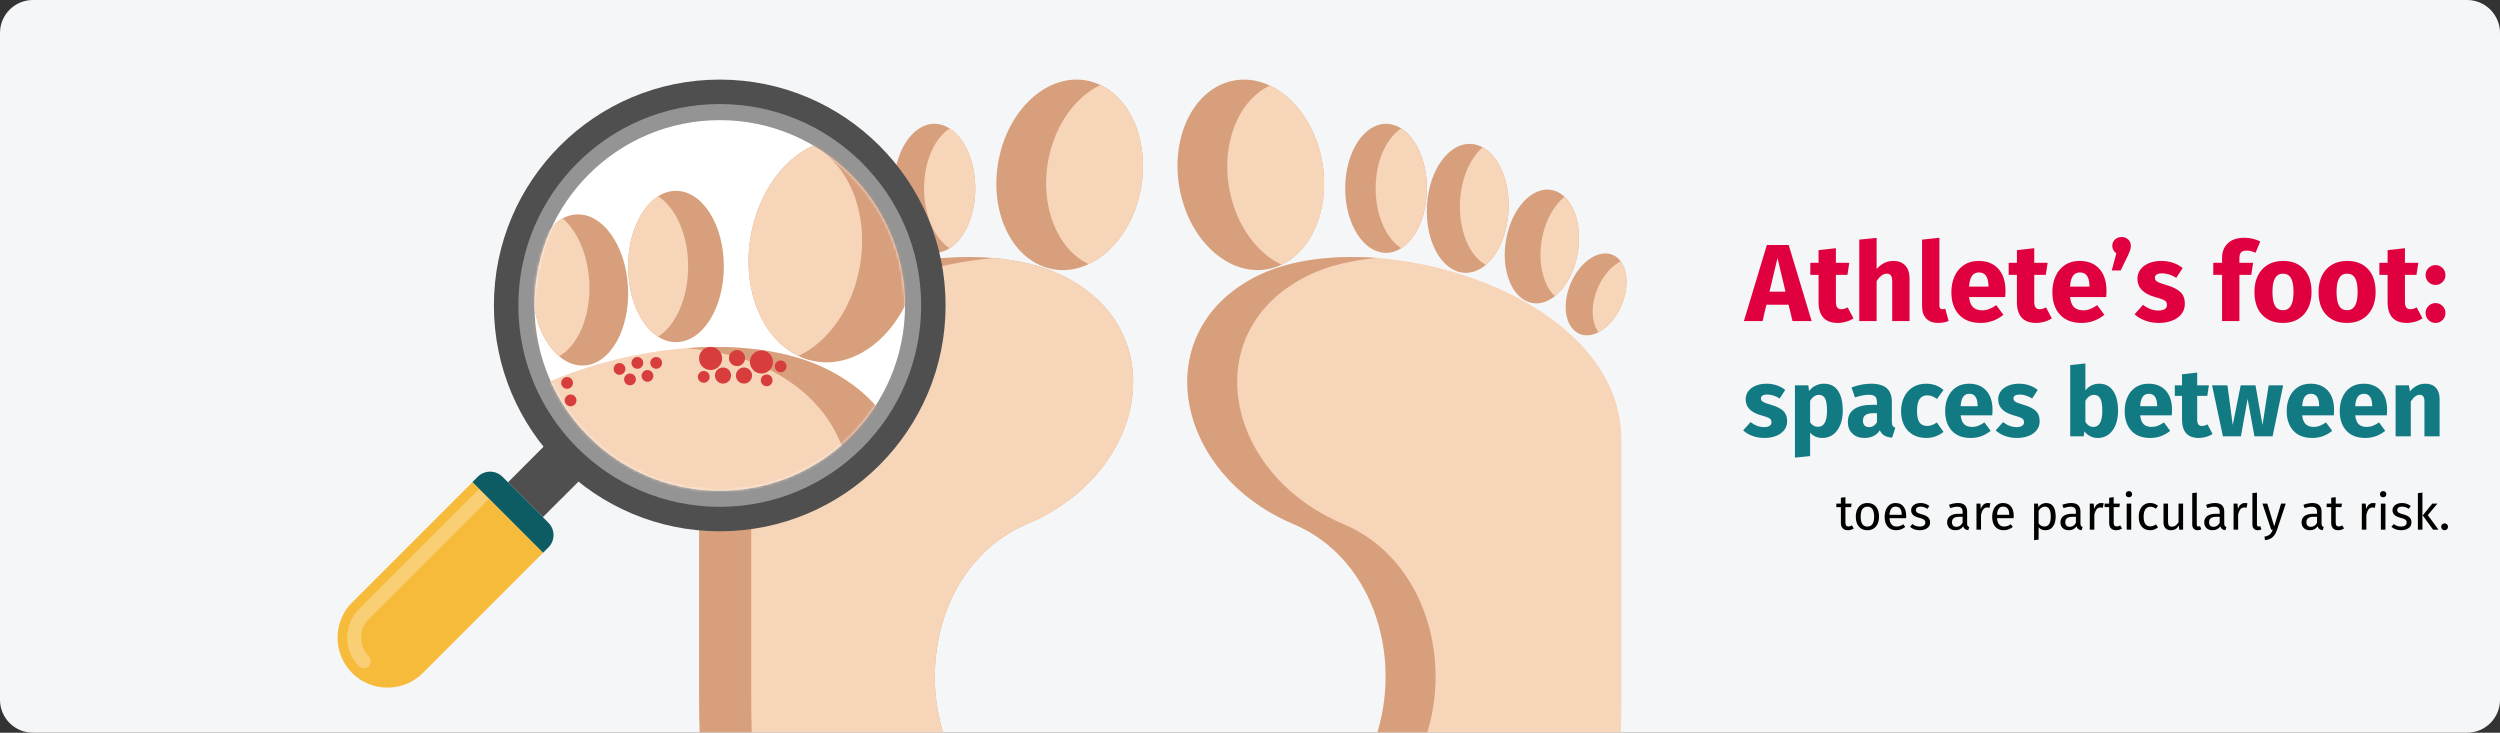 <?xml version="1.0" encoding="UTF-8"?>
<svg width="911px" height="267px" viewBox="0 0 911 267" version="1.1" xmlns="http://www.w3.org/2000/svg" xmlns:xlink="http://www.w3.org/1999/xlink">
    <rect x="0" y="0" width="911" height="267" fill="#333333" stroke="none"/>
    <title>fusspilz-definition-en</title>
    <defs>
        <path d="M12,0 L899,0 C905.627,0 911,5.373 911,12 L911,255 C911,261.627 905.627,267 899,267 L12,267 C5.373,267 0,261.627 0,255 L0,12 C0,5.373 5.373,0 12,0 Z" id="path-1"></path>
        <path d="M67.517,135.031 C104.798,135.031 135.03,104.811 135.03,67.511 C135.03,30.239 104.796,2.22044605e-15 67.517,2.22044605e-15 C30.237,2.22044605e-15 3.88578059e-15,30.239 3.88578059e-15,67.511 C3.88578059e-15,104.808 30.229,135.031 67.517,135.031 Z" id="path-3"></path>
    </defs>
    <g id="Page-1" stroke="none" stroke-width="1" fill="none" fill-rule="evenodd">
        <g id="vorlage" transform="translate(2, -1707)">
            <g id="fusspilz-definition-en" transform="translate(-2, 1707)">
                <g id="BG+Figur">
                    <g id="Mask" fill="#F5F6F7" fill-rule="nonzero">
                        <path d="M12,0 L899,0 C905.627,0 911,5.373 911,12 L911,255 C911,261.627 905.627,267 899,267 L12,267 C5.373,267 0,261.627 0,255 L0,12 C0,5.373 5.373,0 12,0 Z" id="path-1"></path>
                    </g>
                    <g id="Group-14-Clipped">
                        <mask id="mask-2" fill="white">
                            <use xlink:href="#path-1"></use>
                        </mask>
                        <g id="path-1"></g>
                        <g id="Group-14" mask="url(#mask-2)">
                            <g transform="translate(123, 29)" id="Group">
                                <g transform="translate(-0, 0)">
                                    <g id="healthcare-and-medical" transform="translate(129.888, 0)" fill-rule="nonzero">
                                        <path d="M121.375,161.956 C91.085,174.718 80.694,213.133 92.528,242.889 C101.259,264.865 117.365,331.141 75.506,339.188 C71.711,339.922 67.438,340.179 62.645,339.875 C4.946,336.233 1.854,261.487 1.854,224.3 L1.854,131.323 C1.854,86.743 64.593,61.081 109.417,65.047 C118.483,65.851 126.812,67.864 133.743,71.171 C174.952,90.857 165.408,143.393 121.375,161.956 Z" id="Path" fill="#D89F7D"></path>
                                        <path d="M121.375,161.956 C91.085,174.718 80.694,213.133 92.528,242.889 C101.259,264.865 117.365,331.141 75.506,339.188 C23.724,330.789 20.853,260.12 20.853,224.3 L20.853,131.323 C20.853,92.784 67.75,68.383 109.417,65.047 C118.483,65.851 126.812,67.864 133.743,71.171 C174.952,90.857 165.408,143.393 121.375,161.956 Z" id="Path" fill="#F7D5B9"></path>
                                        <path d="M162.661,40.728 C160.06,53.304 152.667,63.099 143.816,67.252 C139.375,69.34 134.568,70.007 129.816,68.896 C115.591,65.573 107.225,47.574 111.137,28.692 C115.049,9.818 129.754,-2.791 143.982,0.532 C145.424,0.871 146.812,1.357 148.122,1.982 C159.782,7.517 166.179,23.761 162.661,40.728 Z" id="Path" fill="#D89F7D"></path>
                                        <path d="M162.661,40.728 C160.06,53.304 152.667,63.099 143.816,67.252 C132.153,61.724 125.759,45.465 129.277,28.505 C131.876,15.93 139.271,6.137 148.122,1.982 C159.782,7.517 166.179,23.761 162.661,40.728 Z" id="Path" fill="#F7D5B9"></path>
                                        <path d="M102.509,39.631 C102.509,49.524 98.644,57.986 93.179,61.462 C91.467,62.549 89.594,63.145 87.63,63.145 C79.402,63.145 72.743,52.624 72.743,39.631 C72.743,26.648 79.402,16.116 87.63,16.116 C89.594,16.116 91.467,16.713 93.179,17.802 C98.644,21.286 102.509,29.748 102.509,39.631 Z" id="Path" fill="#D89F7D"></path>
                                        <path d="M102.509,39.631 C102.509,49.524 98.644,57.986 93.179,61.462 C87.705,57.986 83.843,49.524 83.843,39.631 C83.843,29.748 87.705,21.286 93.179,17.802 C98.644,21.286 102.509,29.748 102.509,39.631 Z" id="Path" fill="#F7D5B9"></path>
                                        <path d="M63.324,69.161 C61.999,69.882 60.585,70.313 59.101,70.401 C50.894,70.894 43.688,60.782 43,47.81 C42.313,34.845 48.411,23.935 56.616,23.45 C59.413,23.284 62.097,24.345 64.442,26.334 C68.977,30.191 72.266,37.496 72.717,46.041 C73.277,56.66 69.291,65.9 63.324,69.161 Z" id="Path" fill="#D89F7D"></path>
                                        <path d="M63.324,69.161 C58.787,65.311 55.501,57.999 55.049,49.454 C54.487,38.835 58.476,29.595 64.442,26.334 C68.977,30.191 72.266,37.496 72.717,46.041 C73.277,56.66 69.291,65.9 63.324,69.161 Z" id="Path" fill="#F7D5B9"></path>
                                        <path d="M39.102,78.927 C37.784,80.183 36.246,81.028 34.539,81.376 C27.346,82.831 19.867,74.805 17.82,63.444 C15.782,52.09 19.958,41.698 27.143,40.243 C30.036,39.659 32.972,40.609 35.587,42.697 C39.47,45.784 42.632,51.389 43.854,58.173 C45.408,66.837 43.356,74.933 39.102,78.927 Z" id="Path" fill="#D89F7D"></path>
                                        <path d="M39.102,78.927 C35.218,75.825 32.061,70.23 30.842,63.444 C29.289,54.788 31.34,46.694 35.587,42.697 C39.47,45.784 42.632,51.389 43.854,58.173 C45.408,66.837 43.356,74.933 39.102,78.927 Z" id="Path" fill="#F7D5B9"></path>
                                        <path d="M20.028,90.331 C19.361,91.233 18.544,91.954 17.571,92.452 C12.612,95.013 5.691,90.733 2.103,82.901 C-1.481,75.07 -0.374,66.65 4.586,64.09 C6.814,62.938 9.437,63.166 11.968,64.479 C15.089,66.087 18.077,69.327 20.056,73.641 C22.941,79.939 22.788,86.626 20.028,90.331 Z" id="Path" fill="#D89F7D"></path>
                                        <path d="M20.028,90.331 C16.905,88.727 13.909,85.488 11.932,81.166 C9.048,74.863 9.206,68.183 11.968,64.479 C15.089,66.087 18.077,69.327 20.056,73.641 C22.941,79.939 22.788,86.626 20.028,90.331 Z" id="Path" fill="#F7D5B9"></path>
                                        <path d="M218.435,161.956 C248.725,174.718 259.116,213.133 247.283,242.889 C238.549,264.865 222.443,331.141 264.304,339.188 C268.099,339.922 272.372,340.179 277.165,339.875 C334.861,336.233 337.956,261.487 337.956,224.3 L337.956,131.323 C337.956,86.743 275.215,61.081 230.393,65.047 C221.327,65.851 212.995,67.864 206.067,71.171 C164.856,90.857 174.402,143.393 218.435,161.956 Z" id="Path" fill="#F7D5B9"></path>
                                        <path d="M282.491,339.188 C240.632,331.141 256.738,264.865 265.469,242.889 C277.303,213.133 266.911,174.718 236.621,161.956 C192.588,143.393 183.045,90.857 224.253,71.171 C231.182,67.864 239.514,65.851 248.58,65.047 C248.72,65.034 248.865,65.026 249.005,65.013 C242.611,64.52 236.344,64.52 230.393,65.047 C221.327,65.851 212.995,67.864 206.067,71.171 C164.856,90.857 174.402,143.393 218.435,161.956 C248.725,174.718 259.116,213.133 247.283,242.889 C238.549,264.865 222.443,331.141 264.304,339.188 C268.099,339.922 272.372,340.179 277.165,339.875 C279.129,339.751 281.023,339.536 282.862,339.253 C282.74,339.229 282.613,339.211 282.491,339.188 L282.491,339.188 Z" id="Path" fill="#D89F7D"></path>
                                        <path d="M228.671,28.7 C226.069,16.124 218.676,6.329 209.825,2.176 C205.384,0.088 200.578,-0.579 195.826,0.532 C181.6,3.855 173.234,21.854 177.146,40.736 C181.058,59.61 195.763,72.219 209.991,68.896 C211.434,68.557 212.821,68.071 214.131,67.446 C225.791,61.911 232.188,45.667 228.671,28.7 L228.671,28.7 Z" id="Path" fill="#D89F7D"></path>
                                        <path d="M228.671,28.7 C226.069,16.124 218.676,6.329 209.825,2.176 C198.165,7.704 191.769,23.963 195.286,40.923 C197.888,53.498 205.281,63.293 214.131,67.446 C225.791,61.911 232.188,45.667 228.671,28.7 L228.671,28.7 Z" id="Path" fill="#F7D5B9"></path>
                                        <path d="M267.064,39.631 C267.064,29.74 263.202,21.278 257.736,17.802 C256.022,16.713 254.149,16.116 252.185,16.116 C243.96,16.116 237.301,26.64 237.301,39.631 C237.301,52.616 243.96,63.145 252.185,63.145 C254.149,63.145 256.022,62.549 257.736,61.462 C263.202,57.978 267.064,49.517 267.064,39.631 Z" id="Path" fill="#D89F7D"></path>
                                        <path d="M267.064,39.631 C267.064,29.74 263.202,21.278 257.736,17.802 C252.263,21.278 248.398,29.74 248.398,39.631 C248.398,49.517 252.263,57.978 257.736,61.462 C263.202,57.978 267.064,49.517 267.064,39.631 Z" id="Path" fill="#F7D5B9"></path>
                                        <path d="M287.417,24.692 C286.091,23.968 284.678,23.54 283.191,23.45 C274.986,22.957 267.78,33.071 267.093,46.041 C266.406,59.005 272.504,69.916 280.709,70.401 C283.505,70.569 286.19,69.506 288.532,67.516 C293.069,63.659 296.358,56.354 296.807,47.81 C297.37,37.19 293.38,27.95 287.417,24.692 Z" id="Path" fill="#D89F7D"></path>
                                        <path d="M287.417,24.692 C282.88,28.542 279.593,35.851 279.142,44.396 C278.579,55.016 282.569,64.256 288.532,67.516 C293.069,63.659 296.358,56.354 296.807,47.81 C297.37,37.19 293.38,27.95 287.417,24.692 Z" id="Path" fill="#F7D5B9"></path>
                                        <path d="M317.235,42.692 C315.917,41.436 314.379,40.591 312.672,40.243 C305.479,38.788 298,46.814 295.956,58.175 C293.915,69.529 298.091,79.921 305.277,81.376 C308.171,81.96 311.105,81.01 313.72,78.922 C317.603,75.835 320.768,70.23 321.987,63.446 C323.541,54.782 321.489,46.687 317.235,42.692 Z" id="Path" fill="#D89F7D"></path>
                                        <path d="M317.235,42.692 C313.352,45.792 310.195,51.389 308.976,58.175 C307.422,66.832 309.474,74.925 313.72,78.922 C317.603,75.835 320.768,70.23 321.987,63.446 C323.541,54.782 321.489,46.687 317.235,42.692 Z" id="Path" fill="#F7D5B9"></path>
                                        <path d="M337.678,66.209 C337.011,65.309 336.192,64.588 335.222,64.087 C330.262,61.529 323.339,65.807 319.754,73.638 C316.166,81.469 317.276,89.892 322.236,92.45 C324.464,93.602 327.084,93.373 329.616,92.063 C332.739,90.452 335.727,87.213 337.704,82.899 C340.591,76.601 340.438,69.913 337.678,66.209 L337.678,66.209 Z" id="Path" fill="#D89F7D"></path>
                                        <path d="M337.678,66.209 C334.555,67.812 331.559,71.052 329.582,75.374 C326.698,81.68 326.856,88.359 329.616,92.063 C332.739,90.452 335.727,87.213 337.704,82.899 C340.591,76.601 340.438,69.913 337.678,66.209 Z" id="Path" fill="#F7D5B9"></path>
                                    </g>
                                    <g id="lupe_krebs-copy-4" transform="translate(110.787, 110.787) scale(-1, 1) translate(-110.787, -110.787) translate(0, 0.001)">
                                        <polygon id="Path" fill="#4F4F4F" fill-rule="nonzero" points="132.494 145.213 137.939 150.661 144.305 156.993 146.758 159.464 159.459 146.753 145.218 132.489"></polygon>
                                        <path d="M172.412,146.669 L216.243,190.498 C219.54,193.786 221.586,198.351 221.573,203.371 C221.573,208.399 219.54,212.959 216.243,216.261 C212.955,219.545 208.402,221.571 203.373,221.571 C198.346,221.571 193.798,219.545 190.5,216.25 L146.671,172.416 L172.412,146.669 Z" id="Path" fill="#F7BB3C" fill-rule="nonzero"></path>
                                        <path d="M166.362,152.727 L166.362,152.727 L169.924,149.158 L213.76,192.994 C216.527,195.764 218.05,199.448 218.047,203.369 C218.047,207.3 216.521,210.991 213.76,213.765 C213.256,214.249 212.61,214.493 211.974,214.493 C211.324,214.493 210.682,214.249 210.181,213.758 C209.206,212.769 209.206,211.185 210.181,210.203 C212.009,208.382 213.009,205.942 213.009,203.362 C213.015,200.793 212.01,198.371 210.195,196.559 L166.362,152.727 Z" id="Path" fill="#F9CF75" fill-rule="nonzero"></path>
                                        <g id="Group" fill-rule="nonzero">
                                            <path d="M146.669,172.416 L172.412,146.667 L170.492,144.742 C169.333,143.579 167.749,142.872 165.987,142.872 C164.215,142.872 162.626,143.576 161.478,144.733 L144.738,161.482 C143.588,162.623 142.87,164.212 142.87,165.987 C142.87,167.735 143.587,169.344 144.738,170.478 L146.669,172.416 Z" id="Path" fill="#0D5B63"></path>
                                            <path d="M0,82.293 C0,36.851 36.846,-1.16399945e-15 82.298,-1.16399945e-15 C127.754,-1.16399945e-15 164.598,36.853 164.598,82.293 C164.598,127.749 127.749,164.593 82.298,164.604 C36.846,164.593 0,127.748 0,82.293 Z" id="Path" fill="#4F4F4F"></path>
                                        </g>
                                        <path d="M82.298,155.687 C122.819,155.687 155.686,122.832 155.686,82.292 C155.686,41.776 122.82,8.911 82.298,8.911 C41.77,8.911 8.907,41.774 8.907,82.293 C8.907,122.832 41.77,155.687 82.298,155.687 Z" id="Path" fill="#949494" fill-rule="nonzero"></path>
                                        <g id="healthcare-and-medical" transform="translate(14.781, 14.782)">
                                            <g id="Mask" fill="#FFFFFF" fill-rule="nonzero">
                                                <path d="M67.517,135.031 C104.798,135.031 135.03,104.811 135.03,67.511 C135.03,30.239 104.796,2.22044605e-15 67.517,2.22044605e-15 C30.237,2.22044605e-15 3.88578059e-15,30.239 3.88578059e-15,67.511 C3.88578059e-15,104.808 30.229,135.031 67.517,135.031 Z" id="path-3"></path>
                                            </g>
                                            <g id="Path-Clipped">
                                                <mask id="mask-4" fill="white">
                                                    <use xlink:href="#path-3"></use>
                                                </mask>
                                                <g id="path-3"></g>
                                                <g id="Path" mask="url(#mask-4)">
                                                    <g transform="translate(-212.159, 6.865)" id="Group">
                                                        <g transform="translate(0, 0)" fill-rule="nonzero" id="Path">
                                                            <path d="M142.286,189.858 C106.778,204.82 94.596,249.852 108.469,284.734 C118.704,310.497 137.585,388.192 88.514,397.625 C84.065,398.485 79.057,398.786 73.437,398.431 C5.799,394.161 2.174,306.538 2.174,262.943 L2.174,153.948 C2.174,101.688 75.721,71.604 128.268,76.253 C138.896,77.196 148.66,79.556 156.785,83.433 C205.093,106.51 193.906,168.098 142.286,189.858 Z" fill="#D89F7D"></path>
                                                            <path d="M142.286,189.858 C106.778,204.82 94.596,249.852 108.469,284.734 C118.704,310.497 137.585,388.192 88.514,397.625 C27.812,387.778 24.445,304.935 24.445,262.943 L24.445,153.948 C24.445,108.77 79.422,80.164 128.268,76.253 C138.896,77.196 148.66,79.556 156.785,83.433 C205.093,106.51 193.906,168.098 142.286,189.858 Z" fill="#F7D5B9"></path>
                                                            <path d="M190.685,47.745 C187.635,62.487 178.969,73.97 168.593,78.838 C163.387,81.286 157.752,82.068 152.181,80.766 C135.505,76.871 125.698,55.77 130.284,33.635 C134.87,11.51 152.109,-3.272 168.788,0.623 C170.479,1.022 172.105,1.59 173.641,2.323 C187.31,8.812 194.809,27.854 190.685,47.745 Z" fill="#D89F7D"></path>
                                                            <path d="M190.685,47.745 C187.635,62.487 178.969,73.97 168.593,78.838 C154.921,72.358 147.426,53.298 151.549,33.416 C154.596,18.674 163.266,7.195 173.641,2.323 C187.31,8.812 194.809,27.854 190.685,47.745 Z" fill="#F7D5B9"></path>
                                                            <path d="M120.17,46.459 C120.17,58.057 115.639,67.976 109.232,72.051 C107.225,73.325 105.029,74.024 102.727,74.024 C93.082,74.024 85.276,61.691 85.276,46.459 C85.276,31.239 93.082,18.893 102.727,18.893 C105.029,18.893 107.225,19.592 109.232,20.87 C115.639,24.953 120.17,34.873 120.17,46.459 Z" fill="#D89F7D"></path>
                                                            <path d="M120.17,46.459 C120.17,58.057 115.639,67.976 109.232,72.051 C102.816,67.976 98.288,58.057 98.288,46.459 C98.288,34.873 102.816,24.953 109.232,20.87 C115.639,24.953 120.17,34.873 120.17,46.459 Z" fill="#F7D5B9"></path>
                                                            <path d="M74.234,81.076 C72.68,81.922 71.023,82.426 69.284,82.53 C59.662,83.108 51.215,71.254 50.409,56.047 C49.603,40.848 56.752,28.058 66.37,27.49 C69.648,27.295 72.796,28.539 75.545,30.871 C80.86,35.393 84.716,43.956 85.245,53.973 C85.902,66.422 81.228,77.254 74.234,81.076 Z" fill="#D89F7D"></path>
                                                            <path d="M74.234,81.076 C68.916,76.564 65.063,67.991 64.534,57.975 C63.874,45.525 68.551,34.693 75.545,30.871 C80.86,35.393 84.716,43.956 85.245,53.973 C85.902,66.422 81.228,77.254 74.234,81.076 Z" fill="#F7D5B9"></path>
                                                            <path d="M45.838,92.525 C44.293,93.997 42.49,94.988 40.489,95.396 C32.057,97.102 23.29,87.693 20.891,74.374 C18.501,61.064 23.396,48.882 31.82,47.176 C35.21,46.492 38.653,47.605 41.718,50.053 C46.27,53.672 49.977,60.243 51.409,68.195 C53.231,78.352 50.825,87.842 45.838,92.525 Z" fill="#D89F7D"></path>
                                                            <path d="M45.838,92.525 C41.286,88.888 37.585,82.329 36.156,74.374 C34.334,64.227 36.74,54.739 41.718,50.053 C46.27,53.672 49.977,60.243 51.409,68.195 C53.231,78.352 50.825,87.842 45.838,92.525 Z" fill="#F7D5B9"></path>
                                                            <path d="M23.478,105.893 C22.697,106.951 21.739,107.797 20.599,108.381 C14.785,111.382 6.671,106.364 2.466,97.184 C-1.737,88.003 -0.438,78.133 5.376,75.131 C7.988,73.781 11.062,74.049 14.03,75.587 C17.689,77.473 21.192,81.271 23.512,86.328 C26.893,93.711 26.714,101.551 23.478,105.893 Z" fill="#D89F7D"></path>
                                                            <path d="M23.478,105.893 C19.817,104.014 16.305,100.216 13.988,95.15 C10.606,87.76 10.792,79.93 14.03,75.587 C17.689,77.473 21.192,81.271 23.512,86.328 C26.893,93.711 26.714,101.551 23.478,105.893 Z" fill="#F7D5B9"></path>
                                                            <path d="M256.068,189.858 C291.576,204.82 303.758,249.852 289.886,284.734 C279.647,310.497 260.766,388.192 309.84,397.625 C314.289,398.485 319.297,398.786 324.917,398.431 C392.552,394.161 396.18,306.538 396.18,262.943 L396.18,153.948 C396.18,101.688 322.63,71.604 270.086,76.253 C259.458,77.196 249.691,79.556 241.569,83.433 C193.258,106.51 204.448,168.098 256.068,189.858 Z" fill="#F7D5B9"></path>
                                                            <path d="M331.16,397.625 C282.089,388.192 300.97,310.497 311.205,284.734 C325.078,249.852 312.896,204.82 277.387,189.858 C225.768,168.098 214.581,106.51 262.888,83.433 C271.011,79.556 280.778,77.196 291.406,76.253 C291.57,76.238 291.741,76.229 291.905,76.214 C284.409,75.636 277.062,75.636 270.086,76.253 C259.458,77.196 249.691,79.556 241.569,83.433 C193.258,106.51 204.448,168.098 256.068,189.858 C291.576,204.82 303.758,249.852 289.886,284.734 C279.647,310.497 260.766,388.192 309.84,397.625 C314.289,398.485 319.297,398.786 324.917,398.431 C327.219,398.285 329.439,398.032 331.595,397.701 C331.452,397.673 331.303,397.652 331.16,397.625 L331.16,397.625 Z" fill="#D89F7D"></path>
                                                            <path d="M268.067,33.644 C265.017,18.902 256.351,7.42 245.975,2.551 C240.769,0.103 235.134,-0.678 229.563,0.623 C212.887,4.519 203.08,25.619 207.666,47.754 C212.251,69.88 229.49,84.662 246.17,80.766 C247.86,80.368 249.487,79.799 251.023,79.066 C264.692,72.577 272.191,53.535 268.067,33.644 L268.067,33.644 Z" fill="#D89F7D"></path>
                                                            <path d="M268.067,33.644 C265.017,18.902 256.351,7.42 245.975,2.551 C232.306,9.031 224.807,28.092 228.931,47.973 C231.981,62.715 240.647,74.198 251.023,79.066 C264.692,72.577 272.191,53.535 268.067,33.644 L268.067,33.644 Z" fill="#F7D5B9"></path>
                                                            <path d="M313.075,46.459 C313.075,34.864 308.548,24.944 302.14,20.87 C300.13,19.592 297.935,18.893 295.633,18.893 C285.99,18.893 278.184,31.23 278.184,46.459 C278.184,61.681 285.99,74.024 295.633,74.024 C297.935,74.024 300.13,73.325 302.14,72.051 C308.548,67.967 313.075,58.048 313.075,46.459 Z" fill="#D89F7D"></path>
                                                            <path d="M313.075,46.459 C313.075,34.864 308.548,24.944 302.14,20.87 C295.724,24.944 291.193,34.864 291.193,46.459 C291.193,58.048 295.724,67.967 302.14,72.051 C308.548,67.967 313.075,58.048 313.075,46.459 Z" fill="#F7D5B9"></path>
                                                            <path d="M336.934,28.946 C335.38,28.098 333.723,27.596 331.981,27.49 C322.362,26.912 313.915,38.768 313.109,53.973 C312.303,69.171 319.452,81.961 329.071,82.53 C332.349,82.728 335.496,81.481 338.242,79.148 C343.561,74.627 347.416,66.063 347.942,56.047 C348.602,43.597 343.925,32.766 336.934,28.946 Z" fill="#D89F7D"></path>
                                                            <path d="M336.934,28.946 C331.616,33.459 327.763,42.028 327.234,52.045 C326.574,64.494 331.251,75.326 338.242,79.148 C343.561,74.627 347.416,66.063 347.942,56.047 C348.602,43.597 343.925,32.766 336.934,28.946 Z" fill="#F7D5B9"></path>
                                                            <path d="M371.89,50.047 C370.345,48.575 368.541,47.584 366.541,47.176 C358.108,45.47 349.341,54.879 346.945,68.198 C344.552,81.508 349.448,93.69 357.871,95.396 C361.265,96.08 364.704,94.967 367.769,92.519 C372.321,88.901 376.031,82.329 377.46,74.377 C379.282,64.221 376.877,54.73 371.89,50.047 Z" fill="#D89F7D"></path>
                                                            <path d="M371.89,50.047 C367.337,53.681 363.637,60.243 362.207,68.198 C360.386,78.346 362.791,87.833 367.769,92.519 C372.321,88.901 376.031,82.329 377.46,74.377 C379.282,64.221 376.877,54.73 371.89,50.047 Z" fill="#F7D5B9"></path>
                                                            <path d="M395.855,77.616 C395.073,76.561 394.112,75.715 392.975,75.128 C387.161,72.13 379.045,77.144 374.842,86.325 C370.637,95.505 371.938,105.379 377.752,108.378 C380.365,109.728 383.436,109.46 386.404,107.924 C390.065,106.036 393.568,102.238 395.885,97.181 C399.27,89.798 399.09,81.958 395.855,77.616 L395.855,77.616 Z" fill="#D89F7D"></path>
                                                            <path d="M395.855,77.616 C392.194,79.495 388.681,83.293 386.364,88.359 C382.983,95.752 383.168,103.582 386.404,107.924 C390.065,106.036 393.568,102.238 395.885,97.181 C399.27,89.798 399.09,81.958 395.855,77.616 Z" fill="#F7D5B9"></path>
                                                        </g>
                                                    </g>
                                                </g>
                                            </g>
                                            <g id="Mask-Copy-2" transform="translate(66.647, 82.632)" fill="#D83D3D" fill-rule="nonzero">
                                                <path d="M4.211,8.421 C6.536,8.421 8.421,6.537 8.421,4.21 C8.421,1.886 6.536,-2.22044605e-16 4.211,-2.22044605e-16 C1.886,-2.22044605e-16 -3.88578059e-16,1.886 -3.88578059e-16,4.21 C-3.88578059e-16,6.536 1.885,8.421 4.211,8.421 Z" id="path-5"></path>
                                            </g>
                                            <g id="Mask-Copy-3" transform="translate(48.108, 83.906)" fill="#D83D3D" fill-rule="nonzero">
                                                <path d="M4.211,8.421 C6.536,8.421 8.421,6.537 8.421,4.21 C8.421,1.886 6.536,2.22044605e-16 4.211,2.22044605e-16 C1.886,2.22044605e-16 3.33066907e-16,1.886 3.33066907e-16,4.21 C3.33066907e-16,6.536 1.885,8.421 4.211,8.421 Z" id="path-7"></path>
                                            </g>
                                            <g id="Mask-Copy-4" transform="translate(58.29, 83.756)" fill="#D83D3D" fill-rule="nonzero">
                                                <path d="M2.94,5.88 C4.563,5.88 5.88,4.564 5.88,2.94 C5.88,1.317 4.563,-1.11022302e-16 2.94,-1.11022302e-16 C1.317,-1.11022302e-16 -2.22044605e-16,1.317 -2.22044605e-16,2.94 C-2.22044605e-16,4.564 1.316,5.88 2.94,5.88 Z" id="path-9"></path>
                                            </g>
                                            <g id="Mask-Copy-5" transform="translate(63.384, 90.123)" fill="#D83D3D" fill-rule="nonzero">
                                                <path d="M2.94,5.88 C4.563,5.88 5.88,4.564 5.88,2.94 C5.88,1.317 4.563,-2.22044605e-16 2.94,-2.22044605e-16 C1.317,-2.22044605e-16 1.38777878e-16,1.317 1.38777878e-16,2.94 C1.38777878e-16,4.564 1.316,5.88 2.94,5.88 Z" id="path-11"></path>
                                            </g>
                                            <g id="Mask-Copy-13" transform="translate(55.744, 90.123)" fill="#D83D3D" fill-rule="nonzero">
                                                <path d="M2.94,5.88 C4.563,5.88 5.88,4.564 5.88,2.94 C5.88,1.317 4.563,-2.22044605e-16 2.94,-2.22044605e-16 C1.317,-2.22044605e-16 0,1.317 0,2.94 C0,4.564 1.316,5.88 2.94,5.88 Z" id="path-13"></path>
                                            </g>
                                            <g id="Mask-Copy-6" transform="translate(95.388, 86.303)" fill="#D83D3D" fill-rule="nonzero">
                                                <path d="M2.147,4.294 C3.333,4.294 4.294,3.333 4.294,2.147 C4.294,0.962 3.333,2.77555756e-17 2.147,2.77555756e-17 C0.962,2.77555756e-17 0,0.962 0,2.147 C0,3.333 0.961,4.294 2.147,4.294 Z" id="path-15"></path>
                                            </g>
                                            <g id="Mask-Copy-14" transform="translate(43.179, 87.577)" fill="#D83D3D" fill-rule="nonzero">
                                                <path d="M2.147,4.294 C3.333,4.294 4.294,3.333 4.294,2.147 C4.294,0.962 3.333,5.55111512e-17 2.147,5.55111512e-17 C0.962,5.55111512e-17 1.11022302e-16,0.962 1.11022302e-16,2.147 C1.11022302e-16,3.333 0.961,4.294 2.147,4.294 Z" id="path-17"></path>
                                            </g>
                                            <g id="Mask-Copy-15" transform="translate(71.194, 91.397)" fill="#D83D3D" fill-rule="nonzero">
                                                <path d="M2.147,4.294 C3.333,4.294 4.294,3.333 4.294,2.147 C4.294,0.962 3.333,-1.94289029e-16 2.147,-1.94289029e-16 C0.962,-1.94289029e-16 -1.11022302e-16,0.962 -1.11022302e-16,2.147 C-1.11022302e-16,3.333 0.961,4.294 2.147,4.294 Z" id="path-19"></path>
                                            </g>
                                            <g id="Mask-Copy-16" transform="translate(48.272, 92.67)" fill="#D83D3D" fill-rule="nonzero">
                                                <path d="M2.147,4.294 C3.333,4.294 4.294,3.333 4.294,2.147 C4.294,0.962 3.333,-5.55111512e-17 2.147,-5.55111512e-17 C0.962,-5.55111512e-17 -1.52655666e-16,0.962 -1.52655666e-16,2.147 C-1.52655666e-16,3.333 0.961,4.294 2.147,4.294 Z" id="path-21"></path>
                                            </g>
                                            <g id="Mask-Copy-7" transform="translate(88.535, 86.303)" fill="#D83D3D" fill-rule="nonzero">
                                                <path d="M2.147,4.294 C3.333,4.294 4.294,3.333 4.294,2.147 C4.294,0.962 3.333,2.77555756e-17 2.147,2.77555756e-17 C0.962,2.77555756e-17 0,0.962 0,2.147 C0,3.333 0.961,4.294 2.147,4.294 Z" id="path-23"></path>
                                            </g>
                                            <g id="Mask-Copy-8" transform="translate(101.898, 88.507)" fill="#D83D3D" fill-rule="nonzero">
                                                <path d="M2.147,4.294 C3.333,4.294 4.294,3.333 4.294,2.147 C4.294,0.962 3.333,2.22044605e-16 2.147,2.22044605e-16 C0.962,2.22044605e-16 -1.11022302e-16,0.962 -1.11022302e-16,2.147 C-1.11022302e-16,3.333 0.961,4.294 2.147,4.294 Z" id="path-25"></path>
                                            </g>
                                            <g id="Mask-Copy-9" transform="translate(91.711, 91.053)" fill="#D83D3D" fill-rule="nonzero">
                                                <path d="M2.147,4.294 C3.333,4.294 4.294,3.333 4.294,2.147 C4.294,0.962 3.333,0 2.147,0 C0.962,0 -1.66533454e-16,0.962 -1.66533454e-16,2.147 C-1.66533454e-16,3.333 0.961,4.294 2.147,4.294 Z" id="path-27"></path>
                                            </g>
                                            <g id="Mask-Copy-10" transform="translate(98.078, 92.327)" fill="#D83D3D" fill-rule="nonzero">
                                                <path d="M2.147,4.294 C3.333,4.294 4.294,3.333 4.294,2.147 C4.294,0.962 3.333,-4.16333634e-17 2.147,-4.16333634e-17 C0.962,-4.16333634e-17 2.22044605e-16,0.962 2.22044605e-16,2.147 C2.22044605e-16,3.333 0.961,4.294 2.147,4.294 Z" id="path-29"></path>
                                            </g>
                                            <g id="Mask-Copy-11" transform="translate(121, 93.6)" fill="#D83D3D" fill-rule="nonzero">
                                                <path d="M2.147,4.294 C3.333,4.294 4.294,3.333 4.294,2.147 C4.294,0.962 3.333,0 2.147,0 C0.962,0 -1.11022302e-16,0.962 -1.11022302e-16,2.147 C-1.11022302e-16,3.333 0.961,4.294 2.147,4.294 Z" id="path-31"></path>
                                            </g>
                                            <g id="Mask-Copy-12" transform="translate(119.726, 99.967)" fill="#D83D3D" fill-rule="nonzero">
                                                <path d="M2.147,4.294 C3.333,4.294 4.294,3.333 4.294,2.147 C4.294,0.962 3.333,2.22044605e-16 2.147,2.22044605e-16 C0.962,2.22044605e-16 2.22044605e-16,0.962 2.22044605e-16,2.147 C2.22044605e-16,3.333 0.961,4.294 2.147,4.294 Z" id="path-33"></path>
                                            </g>
                                        </g>
                                    </g>
                                </g>
                            </g>
                        </g>
                    </g>
                </g>
                <path d="M642.28,117 L643.68,111.04 L651.76,111.04 L653.2,117 L660.16,117 L651.8,89.28 L643.84,89.28 L635.48,117 L642.28,117 Z M650.64,106.28 L644.8,106.28 L647.72,94.04 L650.64,106.28 Z M669.64,117.68 C670.653,117.68 671.673,117.533 672.7,117.24 C673.727,116.947 674.627,116.533 675.4,116 L675.4,116 L673.28,112 C672.48,112.453 671.72,112.68 671,112.68 C670.307,112.68 669.8,112.467 669.48,112.04 C669.16,111.613 669,110.907 669,109.92 L669,109.92 L669,100.16 L673.2,100.16 L673.88,95.76 L669,95.76 L669,90.44 L662.68,91.16 L662.68,95.76 L659.68,95.76 L659.68,100.16 L662.68,100.16 L662.68,110 C662.68,115.093 665,117.653 669.64,117.68 Z M683.84,117 L683.84,102.44 C685.013,100.627 686.24,99.72 687.52,99.72 C688.16,99.72 688.653,99.927 689,100.34 C689.347,100.753 689.52,101.493 689.52,102.56 L689.52,102.56 L689.52,117 L695.84,117 L695.84,101.48 C695.84,99.453 695.32,97.88 694.28,96.76 C693.24,95.64 691.8,95.08 689.96,95.08 C688.733,95.08 687.627,95.327 686.64,95.82 C685.653,96.313 684.72,97.053 683.84,98.04 L683.84,98.04 L683.84,86.68 L677.52,87.32 L677.52,117 L683.84,117 Z M706.24,117.68 C707.653,117.68 708.933,117.44 710.08,116.96 L710.08,116.96 L708.84,112.48 C708.52,112.613 708.173,112.68 707.8,112.68 C707.08,112.68 706.72,112.24 706.72,111.36 L706.72,111.36 L706.72,86.64 L700.4,87.32 L700.4,111.6 C700.4,113.547 700.913,115.047 701.94,116.1 C702.967,117.153 704.4,117.68 706.24,117.68 Z M721.76,117.68 C724.8,117.68 727.56,116.693 730.04,114.72 L730.04,114.72 L727.44,111.2 C726.507,111.84 725.64,112.313 724.84,112.62 C724.04,112.927 723.213,113.08 722.36,113.08 C720.947,113.08 719.84,112.72 719.04,112 C718.24,111.28 717.733,110.027 717.52,108.24 L717.52,108.24 L730.68,108.24 C730.76,107.6 730.8,106.84 730.8,105.96 C730.8,102.547 729.933,99.88 728.2,97.96 C726.467,96.04 724.067,95.08 721,95.08 C718.92,95.08 717.133,95.58 715.64,96.58 C714.147,97.58 713.013,98.94 712.24,100.66 C711.467,102.38 711.08,104.32 711.08,106.48 C711.08,109.893 712,112.613 713.84,114.64 C715.68,116.667 718.32,117.68 721.76,117.68 Z M724.6,104.44 L717.52,104.44 C717.653,102.6 718.02,101.28 718.62,100.48 C719.22,99.68 720.067,99.28 721.16,99.28 C723.4,99.28 724.547,100.907 724.6,104.16 L724.6,104.16 L724.6,104.44 Z M741.92,117.68 C742.933,117.68 743.953,117.533 744.98,117.24 C746.007,116.947 746.907,116.533 747.68,116 L747.68,116 L745.56,112 C744.76,112.453 744,112.68 743.28,112.68 C742.587,112.68 742.08,112.467 741.76,112.04 C741.44,111.613 741.28,110.907 741.28,109.92 L741.28,109.92 L741.28,100.16 L745.48,100.16 L746.16,95.76 L741.28,95.76 L741.28,90.44 L734.96,91.16 L734.96,95.76 L731.96,95.76 L731.96,100.16 L734.96,100.16 L734.96,110 C734.96,115.093 737.28,117.653 741.92,117.68 Z M758.56,117.68 C761.6,117.68 764.36,116.693 766.84,114.72 L766.84,114.72 L764.24,111.2 C763.307,111.84 762.44,112.313 761.64,112.62 C760.84,112.927 760.013,113.08 759.16,113.08 C757.747,113.08 756.64,112.72 755.84,112 C755.04,111.28 754.533,110.027 754.32,108.24 L754.32,108.24 L767.48,108.24 C767.56,107.6 767.6,106.84 767.6,105.96 C767.6,102.547 766.733,99.88 765,97.96 C763.267,96.04 760.867,95.08 757.8,95.08 C755.72,95.08 753.933,95.58 752.44,96.58 C750.947,97.58 749.813,98.94 749.04,100.66 C748.267,102.38 747.88,104.32 747.88,106.48 C747.88,109.893 748.8,112.613 750.64,114.64 C752.48,116.667 755.12,117.68 758.56,117.68 Z M761.4,104.44 L754.32,104.44 C754.453,102.6 754.82,101.28 755.42,100.48 C756.02,99.68 756.867,99.28 757.96,99.28 C760.2,99.28 761.347,100.907 761.4,104.16 L761.4,104.16 L761.4,104.44 Z M772.76,98.56 L775.32,93.32 C775.747,92.413 776.047,91.693 776.22,91.16 C776.393,90.627 776.48,90.107 776.48,89.6 C776.48,88.667 776.16,87.893 775.52,87.28 C774.88,86.667 774.08,86.36 773.12,86.36 C772.16,86.36 771.353,86.667 770.7,87.28 C770.047,87.893 769.72,88.653 769.72,89.56 C769.72,90.707 770.213,91.627 771.2,92.32 L771.2,92.32 L769.52,98.56 L772.76,98.56 Z M786.72,117.68 C788.48,117.68 790.08,117.4 791.52,116.84 C792.96,116.28 794.093,115.473 794.92,114.42 C795.747,113.367 796.16,112.12 796.16,110.68 C796.16,108.867 795.62,107.447 794.54,106.42 C793.46,105.393 791.813,104.56 789.6,103.92 C788.32,103.547 787.373,103.227 786.76,102.96 C786.147,102.693 785.74,102.433 785.54,102.18 C785.34,101.927 785.24,101.6 785.24,101.2 C785.24,100.693 785.46,100.3 785.9,100.02 C786.34,99.74 786.973,99.6 787.8,99.6 C789.56,99.6 791.307,100.147 793.04,101.24 L793.04,101.24 L795.36,97.68 C794.347,96.853 793.173,96.213 791.84,95.76 C790.507,95.307 789.08,95.08 787.56,95.08 C785.827,95.08 784.3,95.367 782.98,95.94 C781.66,96.513 780.647,97.287 779.94,98.26 C779.233,99.233 778.88,100.333 778.88,101.56 C778.88,103.187 779.4,104.547 780.44,105.64 C781.48,106.733 783.053,107.587 785.16,108.2 C786.493,108.573 787.467,108.887 788.08,109.14 C788.693,109.393 789.107,109.667 789.32,109.96 C789.533,110.253 789.64,110.653 789.64,111.16 C789.64,111.8 789.367,112.293 788.82,112.64 C788.273,112.987 787.52,113.16 786.56,113.16 C784.587,113.16 782.707,112.467 780.92,111.08 L780.92,111.08 L777.84,114.52 C778.907,115.507 780.207,116.28 781.74,116.84 C783.273,117.4 784.933,117.68 786.72,117.68 Z M816.04,117 L816.04,100.16 L820.36,100.16 L821.04,95.76 L816.04,95.76 L816.04,94.12 C816.04,93.107 816.24,92.387 816.64,91.96 C817.04,91.533 817.693,91.32 818.6,91.32 C819.747,91.32 820.853,91.587 821.92,92.12 L821.92,92.12 L823.64,88 C821.88,87.093 819.947,86.64 817.84,86.64 C815.227,86.64 813.22,87.313 811.82,88.66 C810.42,90.007 809.72,91.747 809.72,93.88 L809.72,93.88 L809.72,95.76 L806.52,95.76 L806.52,100.16 L809.72,100.16 L809.72,117 L816.04,117 Z M831.92,117.68 C834.053,117.68 835.9,117.213 837.46,116.28 C839.02,115.347 840.22,114.033 841.06,112.34 C841.9,110.647 842.32,108.667 842.32,106.4 C842.32,102.827 841.4,100.047 839.56,98.06 C837.72,96.073 835.173,95.08 831.92,95.08 C829.787,95.08 827.94,95.547 826.38,96.48 C824.82,97.413 823.62,98.727 822.78,100.42 C821.94,102.113 821.52,104.093 821.52,106.36 C821.52,109.933 822.447,112.713 824.3,114.7 C826.153,116.687 828.693,117.68 831.92,117.68 Z M831.92,113.04 C830.613,113.04 829.647,112.507 829.02,111.44 C828.393,110.373 828.08,108.68 828.08,106.36 C828.08,104.093 828.4,102.42 829.04,101.34 C829.68,100.26 830.64,99.72 831.92,99.72 C833.227,99.72 834.193,100.253 834.82,101.32 C835.447,102.387 835.76,104.08 835.76,106.4 C835.76,108.667 835.44,110.34 834.8,111.42 C834.16,112.5 833.2,113.04 831.92,113.04 Z M855.28,117.68 C857.413,117.68 859.26,117.213 860.82,116.28 C862.38,115.347 863.58,114.033 864.42,112.34 C865.26,110.647 865.68,108.667 865.68,106.4 C865.68,102.827 864.76,100.047 862.92,98.06 C861.08,96.073 858.533,95.08 855.28,95.08 C853.147,95.08 851.3,95.547 849.74,96.48 C848.18,97.413 846.98,98.727 846.14,100.42 C845.3,102.113 844.88,104.093 844.88,106.36 C844.88,109.933 845.807,112.713 847.66,114.7 C849.513,116.687 852.053,117.68 855.28,117.68 Z M855.28,113.04 C853.973,113.04 853.007,112.507 852.38,111.44 C851.753,110.373 851.44,108.68 851.44,106.36 C851.44,104.093 851.76,102.42 852.4,101.34 C853.04,100.26 854,99.72 855.28,99.72 C856.587,99.72 857.553,100.253 858.18,101.32 C858.807,102.387 859.12,104.08 859.12,106.4 C859.12,108.667 858.8,110.34 858.16,111.42 C857.52,112.5 856.56,113.04 855.28,113.04 Z M877,117.68 C878.013,117.68 879.033,117.533 880.06,117.24 C881.087,116.947 881.987,116.533 882.76,116 L882.76,116 L880.64,112 C879.84,112.453 879.08,112.68 878.36,112.68 C877.667,112.68 877.16,112.467 876.84,112.04 C876.52,111.613 876.36,110.907 876.36,109.92 L876.36,109.92 L876.36,100.16 L880.56,100.16 L881.24,95.76 L876.36,95.76 L876.36,90.44 L870.04,91.16 L870.04,95.76 L867.04,95.76 L867.04,100.16 L870.04,100.16 L870.04,110 C870.04,115.093 872.36,117.653 877,117.68 Z M887.52,103.84 C888.507,103.84 889.353,103.487 890.06,102.78 C890.767,102.073 891.12,101.213 891.12,100.2 C891.12,99.213 890.767,98.367 890.06,97.66 C889.353,96.953 888.507,96.6 887.52,96.6 C886.507,96.6 885.647,96.953 884.94,97.66 C884.233,98.367 883.88,99.213 883.88,100.2 C883.88,101.213 884.233,102.073 884.94,102.78 C885.647,103.487 886.507,103.84 887.52,103.84 Z M887.52,117.68 C888.507,117.68 889.353,117.327 890.06,116.62 C890.767,115.913 891.12,115.053 891.12,114.04 C891.12,113.053 890.767,112.207 890.06,111.5 C889.353,110.793 888.507,110.44 887.52,110.44 C886.507,110.44 885.647,110.793 884.94,111.5 C884.233,112.207 883.88,113.053 883.88,114.04 C883.88,115.053 884.233,115.913 884.94,116.62 C885.647,117.327 886.507,117.68 887.52,117.68 Z" id="Athlete’sfoot:" fill="#E0003F" fill-rule="nonzero"></path>
                <path d="M673.374,193.216 C674.166,193.216 674.874,193 675.498,192.568 L675.498,192.568 L674.868,191.47 C674.4,191.722 673.98,191.848 673.608,191.848 C673.2,191.848 672.909,191.737 672.735,191.515 C672.561,191.293 672.474,190.936 672.474,190.444 L672.474,190.444 L672.474,184.792 L674.544,184.792 L674.724,183.514 L672.474,183.514 L672.474,181.174 L670.818,181.372 L670.818,183.514 L669.162,183.514 L669.162,184.792 L670.818,184.792 L670.818,190.516 C670.818,191.392 671.043,192.061 671.493,192.523 C671.943,192.985 672.57,193.216 673.374,193.216 Z M680.484,193.216 C681.36,193.216 682.116,193.009 682.752,192.595 C683.388,192.181 683.874,191.599 684.21,190.849 C684.546,190.099 684.714,189.232 684.714,188.248 C684.714,186.724 684.345,185.518 683.607,184.63 C682.869,183.742 681.834,183.298 680.502,183.298 C679.614,183.298 678.852,183.505 678.216,183.919 C677.58,184.333 677.094,184.915 676.758,185.665 C676.422,186.415 676.254,187.282 676.254,188.266 C676.254,189.79 676.626,190.996 677.37,191.884 C678.114,192.772 679.152,193.216 680.484,193.216 Z M680.484,191.884 C678.852,191.884 678.036,190.678 678.036,188.266 C678.036,185.842 678.858,184.63 680.502,184.63 C682.122,184.63 682.932,185.836 682.932,188.248 C682.932,190.672 682.116,191.884 680.484,191.884 Z M690.96,193.216 C692.16,193.216 693.264,192.82 694.272,192.028 L694.272,192.028 L693.552,191.038 C693.132,191.326 692.73,191.536 692.346,191.668 C691.962,191.8 691.542,191.866 691.086,191.866 C690.366,191.866 689.778,191.62 689.322,191.128 C688.866,190.636 688.602,189.868 688.53,188.824 L688.53,188.824 L694.578,188.824 C694.602,188.536 694.614,188.254 694.614,187.978 C694.614,186.514 694.278,185.368 693.606,184.54 C692.934,183.712 691.968,183.298 690.708,183.298 C689.904,183.298 689.205,183.514 688.611,183.946 C688.017,184.378 687.561,184.975 687.243,185.737 C686.925,186.499 686.766,187.372 686.766,188.356 C686.766,189.868 687.135,191.056 687.873,191.92 C688.611,192.784 689.64,193.216 690.96,193.216 Z M692.976,187.6 L688.53,187.6 C688.65,185.608 689.388,184.612 690.744,184.612 C691.488,184.612 692.046,184.858 692.418,185.35 C692.79,185.842 692.976,186.556 692.976,187.492 L692.976,187.492 L692.976,187.6 Z M699.582,193.216 C700.626,193.216 701.511,192.97 702.237,192.478 C702.963,191.986 703.326,191.272 703.326,190.336 C703.326,189.544 703.065,188.92 702.543,188.464 C702.021,188.008 701.232,187.648 700.176,187.384 C699.408,187.18 698.877,186.97 698.583,186.754 C698.289,186.538 698.142,186.238 698.142,185.854 C698.142,185.47 698.298,185.167 698.61,184.945 C698.922,184.723 699.348,184.612 699.888,184.612 C700.32,184.612 700.731,184.678 701.121,184.81 C701.511,184.942 701.922,185.146 702.354,185.422 L702.354,185.422 L703.056,184.378 C702.588,184.018 702.096,183.748 701.58,183.568 C701.064,183.388 700.482,183.298 699.834,183.298 C699.186,183.298 698.601,183.409 698.079,183.631 C697.557,183.853 697.149,184.165 696.855,184.567 C696.561,184.969 696.414,185.416 696.414,185.908 C696.414,186.592 696.639,187.156 697.089,187.6 C697.539,188.044 698.268,188.398 699.276,188.662 C699.9,188.83 700.374,188.989 700.698,189.139 C701.022,189.289 701.25,189.463 701.382,189.661 C701.514,189.859 701.58,190.12 701.58,190.444 C701.58,190.888 701.397,191.239 701.031,191.497 C700.665,191.755 700.17,191.884 699.546,191.884 C698.574,191.884 697.686,191.578 696.882,190.966 L696.882,190.966 L696,191.974 C696.948,192.802 698.142,193.216 699.582,193.216 Z M717.24,193.216 L717.618,192.064 C717.354,191.968 717.156,191.827 717.024,191.641 C716.892,191.455 716.826,191.17 716.826,190.786 L716.826,190.786 L716.826,186.448 C716.826,185.44 716.55,184.663 715.998,184.117 C715.446,183.571 714.612,183.298 713.496,183.298 C712.488,183.298 711.396,183.514 710.22,183.946 L710.22,183.946 L710.634,185.152 C711.642,184.816 712.494,184.648 713.19,184.648 C713.862,184.648 714.36,184.792 714.684,185.08 C715.008,185.368 715.17,185.848 715.17,186.52 L715.17,186.52 L715.17,187.222 L713.712,187.222 C712.38,187.222 711.351,187.492 710.625,188.032 C709.899,188.572 709.536,189.346 709.536,190.354 C709.536,191.206 709.806,191.896 710.346,192.424 C710.886,192.952 711.624,193.216 712.56,193.216 C713.808,193.216 714.75,192.742 715.386,191.794 C715.53,192.25 715.752,192.586 716.052,192.802 C716.352,193.018 716.748,193.156 717.24,193.216 L717.24,193.216 Z M712.938,191.974 C712.398,191.974 711.99,191.83 711.714,191.542 C711.438,191.254 711.3,190.828 711.3,190.264 C711.3,188.968 712.176,188.32 713.928,188.32 L713.928,188.32 L715.17,188.32 L715.17,190.498 C714.63,191.482 713.886,191.974 712.938,191.974 Z M721.884,193 L721.884,187.582 C722.088,186.67 722.37,185.998 722.73,185.566 C723.09,185.134 723.564,184.918 724.152,184.918 C724.416,184.918 724.692,184.954 724.98,185.026 L724.98,185.026 L725.286,183.406 C724.998,183.334 724.686,183.298 724.35,183.298 C723.774,183.298 723.27,183.478 722.838,183.838 C722.406,184.198 722.064,184.732 721.812,185.44 L721.812,185.44 L721.65,183.514 L720.228,183.514 L720.228,193 L721.884,193 Z M730.146,193.216 C731.346,193.216 732.45,192.82 733.458,192.028 L733.458,192.028 L732.738,191.038 C732.318,191.326 731.916,191.536 731.532,191.668 C731.148,191.8 730.728,191.866 730.272,191.866 C729.552,191.866 728.964,191.62 728.508,191.128 C728.052,190.636 727.788,189.868 727.716,188.824 L727.716,188.824 L733.764,188.824 C733.788,188.536 733.8,188.254 733.8,187.978 C733.8,186.514 733.464,185.368 732.792,184.54 C732.12,183.712 731.154,183.298 729.894,183.298 C729.09,183.298 728.391,183.514 727.797,183.946 C727.203,184.378 726.747,184.975 726.429,185.737 C726.111,186.499 725.952,187.372 725.952,188.356 C725.952,189.868 726.321,191.056 727.059,191.92 C727.797,192.784 728.826,193.216 730.146,193.216 Z M732.162,187.6 L727.716,187.6 C727.836,185.608 728.574,184.612 729.93,184.612 C730.674,184.612 731.232,184.858 731.604,185.35 C731.976,185.842 732.162,186.556 732.162,187.492 L732.162,187.492 L732.162,187.6 Z M741.216,196.834 L742.872,196.636 L742.872,192.136 C743.472,192.856 744.3,193.216 745.356,193.216 C746.544,193.216 747.462,192.76 748.11,191.848 C748.758,190.936 749.082,189.736 749.082,188.248 C749.082,186.676 748.8,185.458 748.236,184.594 C747.672,183.73 746.784,183.298 745.572,183.298 C745.032,183.298 744.516,183.427 744.024,183.685 C743.532,183.943 743.112,184.312 742.764,184.792 L742.764,184.792 L742.638,183.514 L741.216,183.514 L741.216,196.834 Z M744.96,191.866 C744.528,191.866 744.132,191.767 743.772,191.569 C743.412,191.371 743.112,191.086 742.872,190.714 L742.872,190.714 L742.872,186.088 C743.16,185.656 743.496,185.302 743.88,185.026 C744.264,184.75 744.69,184.612 745.158,184.612 C746.586,184.612 747.3,185.824 747.3,188.248 C747.3,190.66 746.52,191.866 744.96,191.866 Z M758.532,193.216 L758.91,192.064 C758.646,191.968 758.448,191.827 758.316,191.641 C758.184,191.455 758.118,191.17 758.118,190.786 L758.118,190.786 L758.118,186.448 C758.118,185.44 757.842,184.663 757.29,184.117 C756.738,183.571 755.904,183.298 754.788,183.298 C753.78,183.298 752.688,183.514 751.512,183.946 L751.512,183.946 L751.926,185.152 C752.934,184.816 753.786,184.648 754.482,184.648 C755.154,184.648 755.652,184.792 755.976,185.08 C756.3,185.368 756.462,185.848 756.462,186.52 L756.462,186.52 L756.462,187.222 L755.004,187.222 C753.672,187.222 752.643,187.492 751.917,188.032 C751.191,188.572 750.828,189.346 750.828,190.354 C750.828,191.206 751.098,191.896 751.638,192.424 C752.178,192.952 752.916,193.216 753.852,193.216 C755.1,193.216 756.042,192.742 756.678,191.794 C756.822,192.25 757.044,192.586 757.344,192.802 C757.644,193.018 758.04,193.156 758.532,193.216 L758.532,193.216 Z M754.23,191.974 C753.69,191.974 753.282,191.83 753.006,191.542 C752.73,191.254 752.592,190.828 752.592,190.264 C752.592,188.968 753.468,188.32 755.22,188.32 L755.22,188.32 L756.462,188.32 L756.462,190.498 C755.922,191.482 755.178,191.974 754.23,191.974 Z M763.176,193 L763.176,187.582 C763.38,186.67 763.662,185.998 764.022,185.566 C764.382,185.134 764.856,184.918 765.444,184.918 C765.708,184.918 765.984,184.954 766.272,185.026 L766.272,185.026 L766.578,183.406 C766.29,183.334 765.978,183.298 765.642,183.298 C765.066,183.298 764.562,183.478 764.13,183.838 C763.698,184.198 763.356,184.732 763.104,185.44 L763.104,185.44 L762.942,183.514 L761.52,183.514 L761.52,193 L763.176,193 Z M771.132,193.216 C771.924,193.216 772.632,193 773.256,192.568 L773.256,192.568 L772.626,191.47 C772.158,191.722 771.738,191.848 771.366,191.848 C770.958,191.848 770.667,191.737 770.493,191.515 C770.319,191.293 770.232,190.936 770.232,190.444 L770.232,190.444 L770.232,184.792 L772.302,184.792 L772.482,183.514 L770.232,183.514 L770.232,181.174 L768.576,181.372 L768.576,183.514 L766.92,183.514 L766.92,184.792 L768.576,184.792 L768.576,190.516 C768.576,191.392 768.801,192.061 769.251,192.523 C769.701,192.985 770.328,193.216 771.132,193.216 Z M775.776,181.21 C776.124,181.21 776.406,181.105 776.622,180.895 C776.838,180.685 776.946,180.418 776.946,180.094 C776.946,179.77 776.838,179.5 776.622,179.284 C776.406,179.068 776.124,178.96 775.776,178.96 C775.44,178.96 775.164,179.068 774.948,179.284 C774.732,179.5 774.624,179.77 774.624,180.094 C774.624,180.418 774.732,180.685 774.948,180.895 C775.164,181.105 775.44,181.21 775.776,181.21 Z M776.622,193 L776.622,183.514 L774.966,183.514 L774.966,193 L776.622,193 Z M783.498,193.216 C784.566,193.216 785.532,192.868 786.396,192.172 L786.396,192.172 L785.64,191.092 C785.256,191.344 784.908,191.527 784.596,191.641 C784.284,191.755 783.942,191.812 783.57,191.812 C782.79,191.812 782.19,191.527 781.77,190.957 C781.35,190.387 781.14,189.502 781.14,188.302 C781.14,187.102 781.353,186.196 781.779,185.584 C782.205,184.972 782.802,184.666 783.57,184.666 C783.954,184.666 784.305,184.723 784.623,184.837 C784.941,184.951 785.268,185.128 785.604,185.368 L785.604,185.368 L786.396,184.324 C785.964,183.964 785.514,183.703 785.046,183.541 C784.578,183.379 784.062,183.298 783.498,183.298 C782.646,183.298 781.911,183.508 781.293,183.928 C780.675,184.348 780.198,184.936 779.862,185.692 C779.526,186.448 779.358,187.33 779.358,188.338 C779.358,189.862 779.727,191.056 780.465,191.92 C781.203,192.784 782.214,193.216 783.498,193.216 Z M791.022,193.216 C791.694,193.216 792.264,193.081 792.732,192.811 C793.2,192.541 793.614,192.112 793.974,191.524 L793.974,191.524 L794.1,193 L795.522,193 L795.522,183.514 L793.866,183.514 L793.866,190.282 C793.206,191.374 792.414,191.92 791.49,191.92 C790.974,191.92 790.602,191.785 790.374,191.515 C790.146,191.245 790.032,190.786 790.032,190.138 L790.032,190.138 L790.032,183.514 L788.376,183.514 L788.376,190.318 C788.376,191.242 788.61,191.956 789.078,192.46 C789.546,192.964 790.194,193.216 791.022,193.216 Z M800.832,193.216 C801.312,193.216 801.75,193.108 802.146,192.892 L802.146,192.892 L801.714,191.74 C801.534,191.812 801.33,191.848 801.102,191.848 C800.886,191.848 800.733,191.788 800.643,191.668 C800.553,191.548 800.508,191.356 800.508,191.092 L800.508,191.092 L800.508,179.5 L798.852,179.698 L798.852,191.128 C798.852,191.788 799.029,192.301 799.383,192.667 C799.737,193.033 800.22,193.216 800.832,193.216 Z M810.93,193.216 L811.308,192.064 C811.044,191.968 810.846,191.827 810.714,191.641 C810.582,191.455 810.516,191.17 810.516,190.786 L810.516,190.786 L810.516,186.448 C810.516,185.44 810.24,184.663 809.688,184.117 C809.136,183.571 808.302,183.298 807.186,183.298 C806.178,183.298 805.086,183.514 803.91,183.946 L803.91,183.946 L804.324,185.152 C805.332,184.816 806.184,184.648 806.88,184.648 C807.552,184.648 808.05,184.792 808.374,185.08 C808.698,185.368 808.86,185.848 808.86,186.52 L808.86,186.52 L808.86,187.222 L807.402,187.222 C806.07,187.222 805.041,187.492 804.315,188.032 C803.589,188.572 803.226,189.346 803.226,190.354 C803.226,191.206 803.496,191.896 804.036,192.424 C804.576,192.952 805.314,193.216 806.25,193.216 C807.498,193.216 808.44,192.742 809.076,191.794 C809.22,192.25 809.442,192.586 809.742,192.802 C810.042,193.018 810.438,193.156 810.93,193.216 L810.93,193.216 Z M806.628,191.974 C806.088,191.974 805.68,191.83 805.404,191.542 C805.128,191.254 804.99,190.828 804.99,190.264 C804.99,188.968 805.866,188.32 807.618,188.32 L807.618,188.32 L808.86,188.32 L808.86,190.498 C808.32,191.482 807.576,191.974 806.628,191.974 Z M815.574,193 L815.574,187.582 C815.778,186.67 816.06,185.998 816.42,185.566 C816.78,185.134 817.254,184.918 817.842,184.918 C818.106,184.918 818.382,184.954 818.67,185.026 L818.67,185.026 L818.976,183.406 C818.688,183.334 818.376,183.298 818.04,183.298 C817.464,183.298 816.96,183.478 816.528,183.838 C816.096,184.198 815.754,184.732 815.502,185.44 L815.502,185.44 L815.34,183.514 L813.918,183.514 L813.918,193 L815.574,193 Z M822.756,193.216 C823.236,193.216 823.674,193.108 824.07,192.892 L824.07,192.892 L823.638,191.74 C823.458,191.812 823.254,191.848 823.026,191.848 C822.81,191.848 822.657,191.788 822.567,191.668 C822.477,191.548 822.432,191.356 822.432,191.092 L822.432,191.092 L822.432,179.5 L820.776,179.698 L820.776,191.128 C820.776,191.788 820.953,192.301 821.307,192.667 C821.661,193.033 822.144,193.216 822.756,193.216 Z M825.348,196.834 C826.584,196.702 827.535,196.315 828.201,195.673 C828.867,195.031 829.386,194.158 829.758,193.054 L829.758,193.054 L832.926,183.514 L831.216,183.514 L828.732,191.794 L826.194,183.514 L824.43,183.514 L827.616,193 L828.174,193 C827.982,193.54 827.775,193.969 827.553,194.287 C827.331,194.605 827.034,194.866 826.662,195.07 C826.29,195.274 825.792,195.43 825.168,195.538 L825.168,195.538 L825.348,196.834 Z M846.39,193.216 L846.768,192.064 C846.504,191.968 846.306,191.827 846.174,191.641 C846.042,191.455 845.976,191.17 845.976,190.786 L845.976,190.786 L845.976,186.448 C845.976,185.44 845.7,184.663 845.148,184.117 C844.596,183.571 843.762,183.298 842.646,183.298 C841.638,183.298 840.546,183.514 839.37,183.946 L839.37,183.946 L839.784,185.152 C840.792,184.816 841.644,184.648 842.34,184.648 C843.012,184.648 843.51,184.792 843.834,185.08 C844.158,185.368 844.32,185.848 844.32,186.52 L844.32,186.52 L844.32,187.222 L842.862,187.222 C841.53,187.222 840.501,187.492 839.775,188.032 C839.049,188.572 838.686,189.346 838.686,190.354 C838.686,191.206 838.956,191.896 839.496,192.424 C840.036,192.952 840.774,193.216 841.71,193.216 C842.958,193.216 843.9,192.742 844.536,191.794 C844.68,192.25 844.902,192.586 845.202,192.802 C845.502,193.018 845.898,193.156 846.39,193.216 L846.39,193.216 Z M842.088,191.974 C841.548,191.974 841.14,191.83 840.864,191.542 C840.588,191.254 840.45,190.828 840.45,190.264 C840.45,188.968 841.326,188.32 843.078,188.32 L843.078,188.32 L844.32,188.32 L844.32,190.498 C843.78,191.482 843.036,191.974 842.088,191.974 Z M852.042,193.216 C852.834,193.216 853.542,193 854.166,192.568 L854.166,192.568 L853.536,191.47 C853.068,191.722 852.648,191.848 852.276,191.848 C851.868,191.848 851.577,191.737 851.403,191.515 C851.229,191.293 851.142,190.936 851.142,190.444 L851.142,190.444 L851.142,184.792 L853.212,184.792 L853.392,183.514 L851.142,183.514 L851.142,181.174 L849.486,181.372 L849.486,183.514 L847.83,183.514 L847.83,184.792 L849.486,184.792 L849.486,190.516 C849.486,191.392 849.711,192.061 850.161,192.523 C850.611,192.985 851.238,193.216 852.042,193.216 Z M862.302,193 L862.302,187.582 C862.506,186.67 862.788,185.998 863.148,185.566 C863.508,185.134 863.982,184.918 864.57,184.918 C864.834,184.918 865.11,184.954 865.398,185.026 L865.398,185.026 L865.704,183.406 C865.416,183.334 865.104,183.298 864.768,183.298 C864.192,183.298 863.688,183.478 863.256,183.838 C862.824,184.198 862.482,184.732 862.23,185.44 L862.23,185.44 L862.068,183.514 L860.646,183.514 L860.646,193 L862.302,193 Z M868.404,181.21 C868.752,181.21 869.034,181.105 869.25,180.895 C869.466,180.685 869.574,180.418 869.574,180.094 C869.574,179.77 869.466,179.5 869.25,179.284 C869.034,179.068 868.752,178.96 868.404,178.96 C868.068,178.96 867.792,179.068 867.576,179.284 C867.36,179.5 867.252,179.77 867.252,180.094 C867.252,180.418 867.36,180.685 867.576,180.895 C867.792,181.105 868.068,181.21 868.404,181.21 Z M869.25,193 L869.25,183.514 L867.594,183.514 L867.594,193 L869.25,193 Z M874.992,193.216 C876.036,193.216 876.921,192.97 877.647,192.478 C878.373,191.986 878.736,191.272 878.736,190.336 C878.736,189.544 878.475,188.92 877.953,188.464 C877.431,188.008 876.642,187.648 875.586,187.384 C874.818,187.18 874.287,186.97 873.993,186.754 C873.699,186.538 873.552,186.238 873.552,185.854 C873.552,185.47 873.708,185.167 874.02,184.945 C874.332,184.723 874.758,184.612 875.298,184.612 C875.73,184.612 876.141,184.678 876.531,184.81 C876.921,184.942 877.332,185.146 877.764,185.422 L877.764,185.422 L878.466,184.378 C877.998,184.018 877.506,183.748 876.99,183.568 C876.474,183.388 875.892,183.298 875.244,183.298 C874.596,183.298 874.011,183.409 873.489,183.631 C872.967,183.853 872.559,184.165 872.265,184.567 C871.971,184.969 871.824,185.416 871.824,185.908 C871.824,186.592 872.049,187.156 872.499,187.6 C872.949,188.044 873.678,188.398 874.686,188.662 C875.31,188.83 875.784,188.989 876.108,189.139 C876.432,189.289 876.66,189.463 876.792,189.661 C876.924,189.859 876.99,190.12 876.99,190.444 C876.99,190.888 876.807,191.239 876.441,191.497 C876.075,191.755 875.58,191.884 874.956,191.884 C873.984,191.884 873.096,191.578 872.292,190.966 L872.292,190.966 L871.41,191.974 C872.358,192.802 873.552,193.216 874.992,193.216 Z M882.732,193 L882.732,179.5 L881.076,179.698 L881.076,193 L882.732,193 Z M888.582,193 L884.694,187.708 L888.186,183.514 L886.332,183.514 L882.84,187.816 L886.602,193 L888.582,193 Z M890.796,193.216 C891.156,193.216 891.456,193.093 891.696,192.847 C891.936,192.601 892.056,192.304 892.056,191.956 C892.056,191.608 891.936,191.314 891.696,191.074 C891.456,190.834 891.156,190.714 890.796,190.714 C890.448,190.714 890.154,190.834 889.914,191.074 C889.674,191.314 889.554,191.608 889.554,191.956 C889.554,192.304 889.674,192.601 889.914,192.847 C890.154,193.093 890.448,193.216 890.796,193.216 Z" id="toesareparticularlyatrisk." fill="#000000" fill-rule="nonzero"></path>
                <path d="M642.98,159.595 C644.52,159.595 645.92,159.35 647.18,158.86 C648.44,158.37 649.432,157.664 650.155,156.743 C650.878,155.821 651.24,154.73 651.24,153.47 C651.24,151.883 650.768,150.641 649.822,149.743 C648.878,148.844 647.437,148.115 645.5,147.555 C644.38,147.228 643.552,146.948 643.015,146.715 C642.478,146.482 642.122,146.254 641.947,146.032 C641.773,145.811 641.685,145.525 641.685,145.175 C641.685,144.732 641.878,144.387 642.263,144.143 C642.648,143.898 643.202,143.775 643.925,143.775 C645.465,143.775 646.993,144.253 648.51,145.21 L648.51,145.21 L650.54,142.095 C649.653,141.372 648.627,140.812 647.46,140.415 C646.293,140.018 645.045,139.82 643.715,139.82 C642.198,139.82 640.862,140.071 639.707,140.572 C638.553,141.074 637.666,141.751 637.048,142.602 C636.429,143.454 636.12,144.417 636.12,145.49 C636.12,146.913 636.575,148.103 637.485,149.06 C638.395,150.017 639.772,150.763 641.615,151.3 C642.782,151.627 643.633,151.901 644.17,152.123 C644.707,152.344 645.068,152.583 645.255,152.84 C645.442,153.097 645.535,153.447 645.535,153.89 C645.535,154.45 645.296,154.882 644.817,155.185 C644.339,155.488 643.68,155.64 642.84,155.64 C641.113,155.64 639.468,155.033 637.905,153.82 L637.905,153.82 L635.21,156.83 C636.143,157.693 637.281,158.37 638.622,158.86 C639.964,159.35 641.417,159.595 642.98,159.595 Z M654.075,166.77 L659.605,166.175 L659.605,157.67 C660.748,158.953 662.253,159.595 664.12,159.595 C665.613,159.595 666.92,159.169 668.04,158.317 C669.16,157.466 670.018,156.287 670.612,154.782 C671.207,153.278 671.505,151.568 671.505,149.655 C671.505,146.552 670.933,144.137 669.79,142.41 C668.647,140.683 666.908,139.82 664.575,139.82 C663.595,139.82 662.638,140.036 661.705,140.468 C660.772,140.899 659.943,141.57 659.22,142.48 L659.22,142.48 L658.94,140.415 L654.075,140.415 L654.075,166.77 Z M662.44,155.535 C661.297,155.535 660.352,154.987 659.605,153.89 L659.605,153.89 L659.605,146.05 C660.025,145.35 660.509,144.813 661.058,144.44 C661.606,144.067 662.195,143.88 662.825,143.88 C663.805,143.88 664.54,144.306 665.03,145.157 C665.52,146.009 665.765,147.532 665.765,149.725 C665.765,153.598 664.657,155.535 662.44,155.535 Z M679.415,159.595 C681.935,159.595 683.802,158.662 685.015,156.795 C685.412,157.682 685.972,158.329 686.695,158.738 C687.418,159.146 688.352,159.397 689.495,159.49 L689.495,159.49 L690.65,155.885 C690.207,155.722 689.886,155.477 689.688,155.15 C689.489,154.823 689.39,154.31 689.39,153.61 L689.39,153.61 L689.39,146.4 C689.39,144.207 688.772,142.562 687.535,141.465 C686.298,140.368 684.35,139.82 681.69,139.82 C680.64,139.82 679.503,139.937 678.278,140.17 C677.053,140.403 675.857,140.742 674.69,141.185 L674.69,141.185 L675.95,144.825 C676.86,144.522 677.747,144.282 678.61,144.107 C679.473,143.933 680.208,143.845 680.815,143.845 C681.982,143.845 682.798,144.049 683.265,144.458 C683.732,144.866 683.965,145.618 683.965,146.715 L683.965,146.715 L683.965,147.52 L682.075,147.52 C679.252,147.52 677.093,148.057 675.6,149.13 C674.107,150.203 673.36,151.755 673.36,153.785 C673.36,155.512 673.908,156.912 675.005,157.985 C676.102,159.058 677.572,159.595 679.415,159.595 Z M681.025,155.64 C680.348,155.64 679.817,155.436 679.433,155.028 C679.048,154.619 678.855,154.042 678.855,153.295 C678.855,152.362 679.164,151.673 679.783,151.23 C680.401,150.787 681.34,150.565 682.6,150.565 L682.6,150.565 L683.965,150.565 L683.965,153.855 C683.265,155.045 682.285,155.64 681.025,155.64 Z M701.955,159.595 C704.288,159.595 706.377,158.86 708.22,157.39 L708.22,157.39 L705.805,153.96 C705.082,154.403 704.463,154.724 703.95,154.923 C703.437,155.121 702.865,155.22 702.235,155.22 C701.045,155.22 700.135,154.812 699.505,153.995 C698.875,153.178 698.56,151.79 698.56,149.83 C698.56,147.8 698.875,146.33 699.505,145.42 C700.135,144.51 701.068,144.055 702.305,144.055 C703.495,144.055 704.673,144.498 705.84,145.385 L705.84,145.385 L708.22,142.095 C707.31,141.325 706.342,140.753 705.315,140.38 C704.288,140.007 703.133,139.82 701.85,139.82 C700.03,139.82 698.432,140.246 697.055,141.097 C695.678,141.949 694.617,143.133 693.87,144.65 C693.123,146.167 692.75,147.905 692.75,149.865 C692.75,151.825 693.123,153.534 693.87,154.993 C694.617,156.451 695.678,157.583 697.055,158.387 C698.432,159.192 700.065,159.595 701.955,159.595 Z M718.16,159.595 C720.82,159.595 723.235,158.732 725.405,157.005 L725.405,157.005 L723.13,153.925 C722.313,154.485 721.555,154.899 720.855,155.167 C720.155,155.436 719.432,155.57 718.685,155.57 C717.448,155.57 716.48,155.255 715.78,154.625 C715.08,153.995 714.637,152.898 714.45,151.335 L714.45,151.335 L725.965,151.335 C726.035,150.775 726.07,150.11 726.07,149.34 C726.07,146.353 725.312,144.02 723.795,142.34 C722.278,140.66 720.178,139.82 717.495,139.82 C715.675,139.82 714.112,140.257 712.805,141.132 C711.498,142.007 710.507,143.197 709.83,144.702 C709.153,146.208 708.815,147.905 708.815,149.795 C708.815,152.782 709.62,155.162 711.23,156.935 C712.84,158.708 715.15,159.595 718.16,159.595 Z M720.645,148.01 L714.45,148.01 C714.567,146.4 714.888,145.245 715.413,144.545 C715.938,143.845 716.678,143.495 717.635,143.495 C719.595,143.495 720.598,144.918 720.645,147.765 L720.645,147.765 L720.645,148.01 Z M734.995,159.595 C736.535,159.595 737.935,159.35 739.195,158.86 C740.455,158.37 741.447,157.664 742.17,156.743 C742.893,155.821 743.255,154.73 743.255,153.47 C743.255,151.883 742.783,150.641 741.837,149.743 C740.893,148.844 739.452,148.115 737.515,147.555 C736.395,147.228 735.567,146.948 735.03,146.715 C734.493,146.482 734.138,146.254 733.962,146.032 C733.788,145.811 733.7,145.525 733.7,145.175 C733.7,144.732 733.893,144.387 734.278,144.143 C734.663,143.898 735.217,143.775 735.94,143.775 C737.48,143.775 739.008,144.253 740.525,145.21 L740.525,145.21 L742.555,142.095 C741.668,141.372 740.642,140.812 739.475,140.415 C738.308,140.018 737.06,139.82 735.73,139.82 C734.213,139.82 732.878,140.071 731.722,140.572 C730.567,141.074 729.681,141.751 729.062,142.602 C728.444,143.454 728.135,144.417 728.135,145.49 C728.135,146.913 728.59,148.103 729.5,149.06 C730.41,150.017 731.787,150.763 733.63,151.3 C734.797,151.627 735.648,151.901 736.185,152.123 C736.722,152.344 737.083,152.583 737.27,152.84 C737.457,153.097 737.55,153.447 737.55,153.89 C737.55,154.45 737.311,154.882 736.832,155.185 C736.354,155.488 735.695,155.64 734.855,155.64 C733.128,155.64 731.483,155.033 729.92,153.82 L729.92,153.82 L727.225,156.83 C728.158,157.693 729.296,158.37 730.638,158.86 C731.979,159.35 733.432,159.595 734.995,159.595 Z M764.43,159.595 C765.947,159.595 767.259,159.175 768.367,158.335 C769.476,157.495 770.327,156.328 770.923,154.835 C771.518,153.342 771.815,151.638 771.815,149.725 C771.815,146.598 771.22,144.166 770.03,142.428 C768.84,140.689 767.137,139.82 764.92,139.82 C763.893,139.82 762.942,140.042 762.067,140.485 C761.192,140.928 760.475,141.535 759.915,142.305 L759.915,142.305 L759.915,132.435 L754.385,133.03 L754.385,159 L759.285,159 L759.565,157.215 C760.148,157.962 760.854,158.545 761.683,158.965 C762.511,159.385 763.427,159.595 764.43,159.595 Z M762.82,155.57 C762.237,155.57 761.694,155.412 761.192,155.097 C760.691,154.782 760.265,154.345 759.915,153.785 L759.915,153.785 L759.915,146.05 C760.778,144.603 761.828,143.88 763.065,143.88 C764.045,143.88 764.792,144.3 765.305,145.14 C765.818,145.98 766.075,147.508 766.075,149.725 C766.075,153.622 764.99,155.57 762.82,155.57 Z M783.575,159.595 C786.235,159.595 788.65,158.732 790.82,157.005 L790.82,157.005 L788.545,153.925 C787.728,154.485 786.97,154.899 786.27,155.167 C785.57,155.436 784.847,155.57 784.1,155.57 C782.863,155.57 781.895,155.255 781.195,154.625 C780.495,153.995 780.052,152.898 779.865,151.335 L779.865,151.335 L791.38,151.335 C791.45,150.775 791.485,150.11 791.485,149.34 C791.485,146.353 790.727,144.02 789.21,142.34 C787.693,140.66 785.593,139.82 782.91,139.82 C781.09,139.82 779.527,140.257 778.22,141.132 C776.913,142.007 775.922,143.197 775.245,144.702 C774.568,146.208 774.23,147.905 774.23,149.795 C774.23,152.782 775.035,155.162 776.645,156.935 C778.255,158.708 780.565,159.595 783.575,159.595 Z M786.06,148.01 L779.865,148.01 C779.982,146.4 780.303,145.245 780.827,144.545 C781.352,143.845 782.093,143.495 783.05,143.495 C785.01,143.495 786.013,144.918 786.06,147.765 L786.06,147.765 L786.06,148.01 Z M801.215,159.595 C802.102,159.595 802.994,159.467 803.893,159.21 C804.791,158.953 805.578,158.592 806.255,158.125 L806.255,158.125 L804.4,154.625 C803.7,155.022 803.035,155.22 802.405,155.22 C801.798,155.22 801.355,155.033 801.075,154.66 C800.795,154.287 800.655,153.668 800.655,152.805 L800.655,152.805 L800.655,144.265 L804.33,144.265 L804.925,140.415 L800.655,140.415 L800.655,135.76 L795.125,136.39 L795.125,140.415 L792.5,140.415 L792.5,144.265 L795.125,144.265 L795.125,152.875 C795.125,157.332 797.155,159.572 801.215,159.595 Z M816.58,159 L819.03,145.35 L821.515,159 L828.13,159 L831.98,140.415 L826.695,140.415 L824.455,154.87 L821.9,140.415 L816.51,140.415 L813.605,154.87 L811.68,140.415 L806.08,140.415 L810.035,159 L816.58,159 Z M842.62,159.595 C845.28,159.595 847.695,158.732 849.865,157.005 L849.865,157.005 L847.59,153.925 C846.773,154.485 846.015,154.899 845.315,155.167 C844.615,155.436 843.892,155.57 843.145,155.57 C841.908,155.57 840.94,155.255 840.24,154.625 C839.54,153.995 839.097,152.898 838.91,151.335 L838.91,151.335 L850.425,151.335 C850.495,150.775 850.53,150.11 850.53,149.34 C850.53,146.353 849.772,144.02 848.255,142.34 C846.738,140.66 844.638,139.82 841.955,139.82 C840.135,139.82 838.572,140.257 837.265,141.132 C835.958,142.007 834.967,143.197 834.29,144.702 C833.613,146.208 833.275,147.905 833.275,149.795 C833.275,152.782 834.08,155.162 835.69,156.935 C837.3,158.708 839.61,159.595 842.62,159.595 Z M845.105,148.01 L838.91,148.01 C839.027,146.4 839.347,145.245 839.872,144.545 C840.398,143.845 841.138,143.495 842.095,143.495 C844.055,143.495 845.058,144.918 845.105,147.765 L845.105,147.765 L845.105,148.01 Z M861.94,159.595 C864.6,159.595 867.015,158.732 869.185,157.005 L869.185,157.005 L866.91,153.925 C866.093,154.485 865.335,154.899 864.635,155.167 C863.935,155.436 863.212,155.57 862.465,155.57 C861.228,155.57 860.26,155.255 859.56,154.625 C858.86,153.995 858.417,152.898 858.23,151.335 L858.23,151.335 L869.745,151.335 C869.815,150.775 869.85,150.11 869.85,149.34 C869.85,146.353 869.092,144.02 867.575,142.34 C866.058,140.66 863.958,139.82 861.275,139.82 C859.455,139.82 857.892,140.257 856.585,141.132 C855.278,142.007 854.287,143.197 853.61,144.702 C852.933,146.208 852.595,147.905 852.595,149.795 C852.595,152.782 853.4,155.162 855.01,156.935 C856.62,158.708 858.93,159.595 861.94,159.595 Z M864.425,148.01 L858.23,148.01 C858.347,146.4 858.668,145.245 859.192,144.545 C859.717,143.845 860.458,143.495 861.415,143.495 C863.375,143.495 864.378,144.918 864.425,147.765 L864.425,147.765 L864.425,148.01 Z M878.495,159 L878.495,146.295 C879.522,144.685 880.595,143.88 881.715,143.88 C882.298,143.88 882.736,144.061 883.028,144.423 C883.319,144.784 883.465,145.432 883.465,146.365 L883.465,146.365 L883.465,159 L888.995,159 L888.995,145.42 C888.995,143.647 888.54,142.27 887.63,141.29 C886.72,140.31 885.46,139.82 883.85,139.82 C882.707,139.82 881.674,140.053 880.753,140.52 C879.831,140.987 878.973,141.687 878.18,142.62 L878.18,142.62 L877.795,140.415 L872.965,140.415 L872.965,159 L878.495,159 Z" id="spacesbetween" fill="#117A83" fill-rule="nonzero"></path>
            </g>
        </g>
    </g>
</svg>